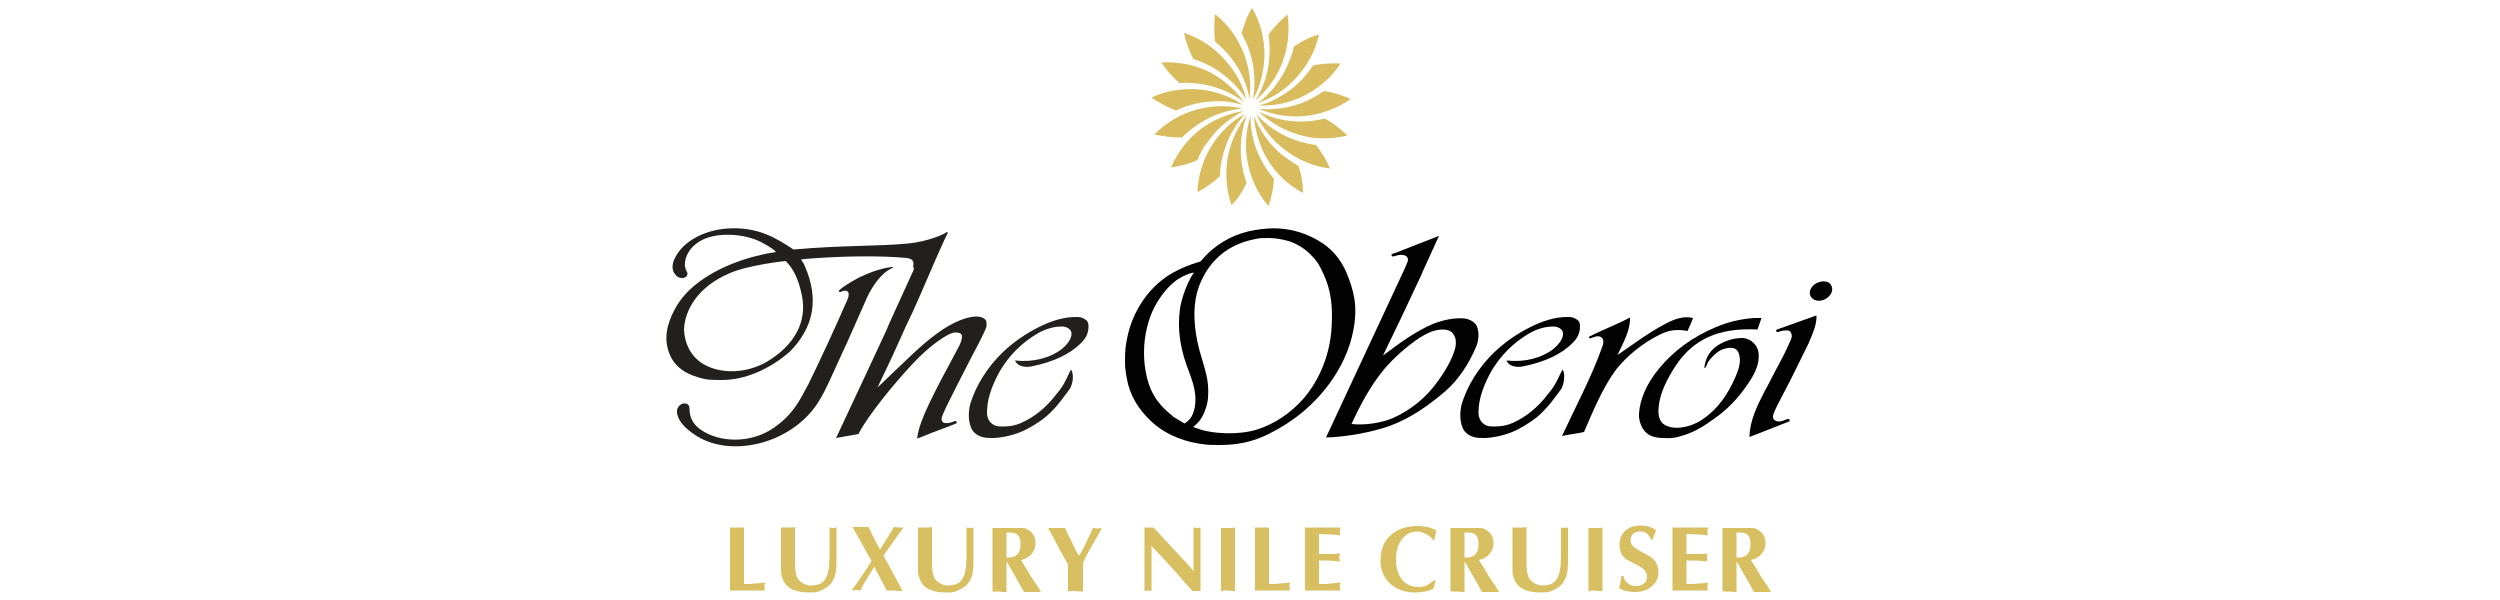 <?xml version="1.0" encoding="utf-8"?>
<!-- Generator: Adobe Illustrator 23.0.1, SVG Export Plug-In . SVG Version: 6.00 Build 0)  -->
<svg version="1.1" id="Layer_1" xmlns="http://www.w3.org/2000/svg" xmlns:xlink="http://www.w3.org/1999/xlink" x="0px" y="0px"
	 viewBox="0 0 500 120" style="enable-background:new 0 0 500 120;" xml:space="preserve">
<style type="text/css">
	.st0{fill:#D8BC5D;}
	.st1{fill:#221F1F;}
	.st2{fill:#030203;}
	.st3{fill:#D8BF61;}
</style>
<g>
	<title>crystal-river-cruises-logo</title>
	<path class="st0" d="M230.3,19.5c1.5,1.1,3.2,1.9,4.9,2.6c1.3-0.6,2.6-1.1,4.1-1.4c3.2-0.7,6.4-0.6,9.3,0.3
		c-2.5-1.7-5.5-2.8-8.6-3.1C236.6,17.6,233.3,18.1,230.3,19.5"/>
	<path class="st0" d="M236.4,27.5c1-1,2.1-1.9,3.3-2.7c2.7-1.8,5.8-2.8,8.8-3.1c-3-0.7-6.1-0.6-9.1,0.2c-3.3,0.9-6.2,2.6-8.5,5
		C232.7,27.3,234.5,27.5,236.4,27.5"/>
	<path class="st0" d="M266,33.7c-0.7-1.7-1.7-3.3-2.8-4.7c-1.4-0.2-2.8-0.5-4.2-1c-3.1-1.1-5.7-2.9-7.8-5.2c1.3,2.8,3.2,5.2,5.7,7.1
		C259.6,32,262.7,33.3,266,33.7"/>
	<path class="st0" d="M239.5,32c0.5-1.3,1.2-2.6,2.1-3.7c1.9-2.7,4.4-4.7,7.1-6.1c-3,0.5-5.9,1.7-8.4,3.5c-2.7,2-4.8,4.7-6.1,7.8
		C236,33.2,237.8,32.8,239.5,32"/>
	<path class="st0" d="M236.8,6.6c0.4,1.8,1,3.6,1.9,5.2c1.3,0.4,2.6,1,3.9,1.7c2.8,1.7,5.1,3.9,6.7,6.5c-0.7-3-2.2-5.7-4.3-8
		C242.8,9.5,240,7.6,236.8,6.6"/>
	<path class="st0" d="M265,23.7c-1.4,0.3-2.8,0.6-4.2,0.6c-3.3,0.1-6.4-0.6-9.1-2c2.2,2.1,4.9,3.7,7.9,4.6c3.2,1,6.6,1,9.9,0.2
		C268.1,25.8,266.6,24.6,265,23.7"/>
	<path class="st0" d="M242.4,29c-1.8,2.9-2.8,6.1-2.9,9.4c1.6-0.8,3.1-1.9,4.5-3.2c0-1.4,0.2-2.8,0.6-4.2c0.8-3.2,2.4-6,4.4-8.2
		C246.3,24.2,244.1,26.4,242.4,29"/>
	<path class="st0" d="M253.7,6.9c0.2,1.4,0.3,2.8,0.2,4.3c-0.2,3.3-1.2,6.3-2.8,8.9c2.3-2,4.1-4.5,5.3-7.4c1.2-3.1,1.6-6.5,1.1-9.8
		C256.1,4.1,254.8,5.4,253.7,6.9"/>
	<path class="st0" d="M270.1,19.8c-1.7-0.8-3.5-1.3-5.3-1.6c-1.1,0.8-2.4,1.5-3.7,2.1c-3,1.3-6.2,1.7-9.2,1.5c2.8,1.2,5.9,1.7,9,1.4
		C264.2,22.9,267.4,21.7,270.1,19.8"/>
	<path class="st0" d="M232.3,12.5c1,1.6,2.2,2.9,3.6,4.1c1.4-0.1,2.8,0,4.3,0.2c3.3,0.5,6.2,1.8,8.6,3.6c-1.8-2.5-4.1-4.5-6.9-6
		C239,13,235.7,12.3,232.3,12.5"/>
	<path class="st0" d="M243,8.3c1.1,0.9,2.1,1.9,3,3c2.1,2.6,3.4,5.5,3.9,8.5c0.4-3,0-6.1-1.1-9c-1.2-3.2-3.2-5.9-5.8-8
		C242.8,4.6,242.8,6.5,243,8.3"/>
	<path class="st0" d="M252.4,32.3c-1.6-2.9-2.3-6-2.3-9.1c-0.9,2.9-1.2,6-0.6,9.1c0.6,3.3,2,6.4,4.2,8.9c0.6-1.7,1-3.6,1.1-5.4
		C253.9,34.7,253.1,33.6,252.4,32.3"/>
	<path class="st0" d="M260.6,38.6c0-1.9-0.3-3.7-0.9-5.4c-1.2-0.7-2.4-1.5-3.5-2.4c-2.5-2.1-4.3-4.8-5.4-7.6c0.2,3,1.1,6,2.7,8.7
		C255.2,34.7,257.6,37,260.6,38.6"/>
	<path class="st0" d="M249.3,36.5c-0.5-1.3-0.8-2.7-1-4.2c-0.4-3.3,0-6.4,1.1-9.3c-1.9,2.4-3.2,5.2-3.8,8.2
		c-0.6,3.3-0.4,6.7,0.7,9.8C247.6,39.8,248.6,38.2,249.3,36.5"/>
	<path class="st0" d="M262.6,13.1c-0.8,1.2-1.7,2.3-2.7,3.3c-2.4,2.3-5.2,3.9-8.1,4.7c3.1,0.1,6.1-0.5,8.9-1.9
		c3-1.5,5.6-3.7,7.4-6.5C266.3,12.6,264.4,12.7,262.6,13.1"/>
	<path class="st0" d="M257.4,13.3c-1.4,3-3.4,5.5-5.8,7.3c2.9-1,5.5-2.7,7.6-5c2.3-2.5,3.9-5.5,4.6-8.7c-1.8,0.5-3.4,1.3-5,2.4
		C258.5,10.6,258,11.9,257.4,13.3"/>
	<path class="st0" d="M250.6,19.9c1.5-2.7,2.2-5.7,2.3-8.8c0-3.4-0.8-6.7-2.5-9.5c-1,1.6-1.6,3.3-2.1,5.1c0.7,1.2,1.3,2.5,1.7,3.9
		C251,13.7,251.1,16.9,250.6,19.9"/>
	<path class="st1" d="M214.1,77.5c-0.1,0.3-0.5,0.7-0.8,1.2l-0.1,0.1c-1.5,2.1-3.3,4.2-5.3,5.5c-1.9,1.3-3.5,2.1-5.2,2.6
		c-1,0.3-2.3,0.6-3.8,0.7c-0.8,0-1.5,0-2-0.1c-1.2-0.2-2.3-0.9-2.7-2c-0.6-1.5-0.5-3.2-0.2-4.5c1.1-3.9,3.6-7.7,6.5-10.5
		c2.1-2,4.5-3.7,7.3-5.1c2-1,4.8-2.1,7.7-2c0.8,0,1.3,0.3,1.7,0.6c0.3,0.2,0.5,0.6,0.5,1.2c0,1.3-0.4,2.3-1.4,3.3
		c-2.2,2.3-5.6,3.9-10.1,4.8c-1.1,0.2-2.6,0-3.1-1l-0.1-0.2l0.2,0c3.4,0.4,6.9-0.5,9.3-2.4c0.8-0.7,1.9-1.9,1.8-3.1
		c-0.1-0.8-1-1.3-1.9-1.3c-1.5,0-3.2,0.4-4.9,1.4c-2.9,1.7-5.8,4.3-7.9,8.2c-1.5,2.9-2.2,5.3-2.2,7.6c0,1,0.4,2.1,1.6,2.6
		c0.5,0.2,1,0.2,1.5,0.2c1.4,0,2.6-0.2,3.7-0.7c2.5-1.1,5-3,7.1-5.8c0.6-0.7,1.2-1.5,1.6-2.3c0.3-0.5,0.4-0.8,0.7-1.4l0.5-1
		c0.1-0.2,0.2-0.2,0.2,0C214.6,74.5,214.8,76.1,214.1,77.5"/>
	<path class="st1" d="M140.1,85.9c3.8,2.7,10.1,2.8,14.6-0.3c2.3-1.6,4.1-3.4,5.8-6.6c1.2-2.3,0.9-1.6,1.2-2.2
		c2.4-4.9,5.3-11.2,7.8-16.9c0.7-1.7-0.2-2.1-1.4-1.5c-0.2,0.1-0.5-0.2-0.2-0.4c0.5-0.5,1.9-1.4,3-2c1.7-1,5.1-2.4,7.5-2.6
		c0.2,0,0.3,0.1,0.1,0.2c-2.2,0.9-4,3.6-5,5.7l-3.9,8.8c-4.3,9.4-4.3,9.5-5.5,11.6c-5,8.8-17.3,12-24.6,7.6
		c-0.8-0.5-1.8-1.2-2.5-1.9c-0.6-0.6-1.5-1.7-1.6-2.9c-0.1-1,0.6-1.7,1.3-1.8c0.8-0.1,1.2,0.3,1.2,1.1
		C137.9,83.3,138.5,84.8,140.1,85.9"/>
	<path class="st1" d="M182.4,54.7c-1.8,4-5.1,11.1-5.1,11.3c-5.5,11.9-9,19.2-9.9,21.2l-0.2,0.4l4.5-0.8l0.1-0.2
		c1.8-3.5,7.1-10,10.7-13.8c3.1-3.4,7.1-6.3,8.5-6.3c0.7,0,1.4,0.1,1.4,0.8c0,0.6-0.3,1.5-1,2.7c-4.8,8.9-7.4,13.9-7.9,17.2
		l-0.1,0.5l0.6-0.2c3.9-1.6,4.8-1.8,7.2-2.8c0.3-0.1,0.1-0.6-0.2-0.5c-0.8,0.3-1.3,0.5-2,0.4c-0.4,0-0.7-0.4-0.7-0.8
		c0-0.7,1.6-3.8,5.8-12c1.7-3.2,2.4-4.6,2.8-5.5c0.2-0.4,0.3-0.7,0.4-1c0-0.2,0-0.4,0-0.7v-0.1c0-0.8-1.1-1.2-2-1.2
		c-1.7,0-4.5,0.9-7.9,3.4c-3.3,2.4-5.8,5-11.9,10.8l2.9-6.1c0.7-1.5,2.3-5.1,2.8-6.2c1.6-3.2,3.8-8.4,5.1-11.4l0.2-0.5
		c0.7-1.5,2.3-5.3,3-6.6c0.1-0.3-0.1-0.4-0.3-0.2c-0.3,0.3-3.5,1.8-7.6,2.2c-6.2,0.6-12.6,0.3-22.9,1.2c-3.6-2.4-7.3-4.6-13.2-4.2
		c-4.5,0.3-9.1,2.5-10.7,6.3c-0.4,1-0.4,2,0.1,2.7c0.6,0.9,1.2,0.9,1.7,0.9c0.5-0.1,0.8-0.3,0.9-0.8c0-0.2-0.1-0.4-0.2-0.6
		c-0.3-0.6-0.4-1.2-0.3-1.8c0.3-2,1.6-3.5,3.6-4.5c3.4-1.6,9.1-1.1,12.3,0.9c0,0,1.6,0.8,2.3,1.6c-1.1,0.2-2,0.3-3.1,0.6
		c-5.8,1.3-13.2,4.5-16.6,9.9c-1.7,2.8-2.8,5.9-1.9,9c1,3.6,3.8,5.1,7.3,5.9c0.9,0.2,2.5,0.2,3.5,0.2c4.5,0,9.5-2.1,13.6-5.7
		c4.8-4.9,5.8-10.5,3-17c-0.3-0.7-0.5-1-0.8-1.4c0.6-0.1,0.8-0.1,1.9-0.2c6.9-0.5,14-0.6,19.3-0.1c1.1,0.2,1.5,0.6,1.2,1.8
		C182.9,53.5,182.8,53.9,182.4,54.7 M153.3,72.4c-4.1,2.3-8.9,2.4-12.3,0.6c-2.6-1.4-4-3.9-4.2-7c0.1-3.9,2.7-8.6,9-11.3
		c3.7-1.7,11.3-2.5,11.3-2.5c1.8,1.6,2.8,4.4,3.3,7C161.4,64.3,159,69,153.3,72.4"/>
	<path class="st2" d="M233.2,55.4c-4.4,3.1-7.1,8-7.9,12.9c-0.3,1.5-0.3,2.9-0.3,4.4c0,1.1,0.3,2.8,0.6,4.1c0.9,3.4,2.8,5.8,5,7.8
		c3,2.6,6.7,3.9,10.5,4.3c0.9,0.1,1.8,0.1,2.7,0.1c5.4,0,8.8-1.3,13.3-4.1c6.7-4.2,12.2-11.3,13.6-19c0.9-4.8,0-7.9-1.3-11.1
		c-1.5-3.7-4-6-7.3-7.5c-2.5-1.2-5.6-1.8-8.4-1.6c-3.7,0.2-7.2,1.2-10.2,3.4c-1.4,1-2.2,1.8-3.4,3.2C237.6,53,235.1,54.1,233.2,55.4
		 M238.8,54.5c-1.2,1.6-2.5,5.1-2.8,7.2c-0.6,4.4,0.1,8.4,1.9,12.9c0.3,0.9,0.5,1.4,0.7,2.1c0.6,2.1,0.7,4.2,0,6
		c-0.3,0.7-0.6,1.3-1.7,2c-0.7-0.4-1.5-0.9-2-1.2c-0.2-0.1-0.3-0.2-0.5-0.4c-2.1-1.7-4.2-3.8-5.1-8c-0.3-1.3-0.5-2.9-0.5-4.6
		c0-3.7,1-7,2.1-9.1c1-1.9,2.9-4.6,5.1-5.8C236.8,55.1,238,54.6,238.8,54.5 M251.1,47.8c0.8-0.2,1.7-0.2,2.6-0.2
		c1.5,0,3,0.3,4.3,0.7c1.6,0.6,3.1,1.5,4.3,2.8c1.3,1.3,1.8,2.4,2.3,3.5c1.6,3.3,2,6.6,1.7,11.1c-0.3,4.9-2.2,10-5.5,13.9
		c-2.6,3-5.9,5.2-9.4,6.3c-3.4,1.1-8.9,1-12.2-0.3c-0.3-0.1-0.3-0.1-0.6-0.2c0.3-0.2,0.5-0.4,0.8-0.7c0.1-0.1,0.2-0.2,0.3-0.3
		c1-1.1,1.8-3.3,1.9-4.8c0.3-3.8-0.7-5.8-1.7-9.5c-0.3-1.1-0.5-2.1-0.7-3.3c-0.6-3.9-0.4-7.5,1-10.5
		C242.2,51.8,245.8,48.8,251.1,47.8"/>
	<path class="st2" d="M312.4,77.5c-0.1,0.3-0.5,0.7-0.8,1.2l-0.1,0.1c-1.5,2.1-3.3,4.2-5.3,5.5c-1.9,1.3-3.5,2.1-5.2,2.6
		c-1,0.3-2.3,0.6-3.8,0.7c-0.8,0-1.6,0-2-0.1c-1.2-0.2-2.3-0.9-2.7-2c-0.6-1.5-0.5-3.2-0.2-4.5c1.1-3.9,3.6-7.7,6.5-10.5
		c2.1-2,4.5-3.7,7.3-5.1c2-1,4.8-2.1,7.7-2c0.8,0,1.3,0.3,1.7,0.6c0.3,0.2,0.5,0.6,0.5,1.2c0,1.3-0.4,2.3-1.4,3.3
		c-2.2,2.3-5.6,3.9-10.1,4.8c-1.1,0.2-2.6,0-3.1-1l-0.1-0.2l0.2,0c3.4,0.4,6.9-0.5,9.3-2.4c0.8-0.7,1.9-1.9,1.8-3.1
		c-0.1-0.8-1-1.3-1.9-1.3c-1.5,0-3.2,0.4-4.9,1.4c-2.9,1.7-5.8,4.3-7.9,8.2c-1.5,2.9-2.2,5.3-2.2,7.6c0,1,0.4,2.1,1.6,2.6
		c0.5,0.2,1,0.2,1.5,0.2c1.4,0,2.6-0.2,3.7-0.7c2.5-1.1,5-3,7.1-5.8c0.6-0.7,1.2-1.5,1.6-2.3c0.3-0.5,0.4-0.8,0.7-1.4l0.5-1
		c0.1-0.2,0.2-0.2,0.2,0C312.9,74.5,313,76.1,312.4,77.5"/>
	<path class="st2" d="M341.1,73.5c-0.1,0.2-0.3,0.1-0.2-0.2c0.2-1.3,0.7-2.9,2.6-4.2c1.6-1,3.2-1.5,5-1.5c1.8,0.1,3,1.5,3.2,2.9
		c0.2,1.5-0.2,3.1-1.3,5c-1.6,2.6-3.9,5.7-7.5,8.2c-2.1,1.5-4,2.8-7,3.6c-1,0.3-1.9,0.4-3.4,0.3c-0.8,0-2.1-0.2-2.8-0.7
		c-1.3-0.8-2-2.7-1.9-4.2c0.2-2.9,1.5-6,4.1-9.1c2.8-3.4,6.6-6.2,11.1-8.1c2.5-1.1,5.1-1.7,7.8-1.9c0.1,0,0.4,0,0.5,0
		c0.3,0,0.5,0,0.8,0l0.2,0l-0.8,2.3l-0.1,0c-3.8-0.2-7.1,0.3-9.7,1.5c-2.5,1.1-4.7,3-6.4,5.5c-1.8,2.7-3.1,5.3-3.5,7.9
		c-0.2,1.4-0.2,2.7,0.5,3.6c0.7,1,2.6,1.3,3.9,1.1c1.7-0.2,3.3-0.9,4.4-1.7c3.2-2.2,5-5.1,6.4-8.2c0.6-1.4,1.2-2.9,0.9-4.4
		c-0.1-0.5-0.3-1.1-0.8-1.4c-0.3-0.2-0.8-0.3-1.5-0.2c-1.8,0.2-3,1.5-4,2.8C341.5,72.8,341.2,73.3,341.1,73.5"/>
	<path class="st2" d="M317.9,67.3c2.5-1.3,5.7-2.5,8.1-3.8c0.1,2.6-1.4,5.1-2.5,7.5c3.1-2.1,6.2-4.5,9.7-6.3
		c1.5-0.8,3.5-1.6,5.4-1.1c-0.3,0.9-0.7,1.7-1.1,2.6c-2.1-0.4-3.7-0.2-5.5,0.7c-3.5,1.7-6.6,4.3-8.7,6.9c-2.9,3.9-4.7,8.5-6.5,12.6
		c-1.3,0.3-3.1,0.5-4.4,0.8c2.7-5.8,5.9-11.8,8-17.7c0.3-0.7,0.6-1.9-0.5-2.2c-0.5-0.2-1.3,0.2-1.6,0.3
		C317.9,67.8,317.6,67.5,317.9,67.3"/>
	<path class="st2" d="M287.5,47.3c-2.3,0.9-5.5,2.1-7.7,3c-0.4,0.2-0.9,0.3-1.4,0.5c-0.2,0.1-0.1,0.5,0.2,0.5
		c0.8-0.2,1.6-0.5,2.4-0.2c0.7,0.3,0.7,1,0.4,1.5l-0.4,1l-15.8,33.9c3.9-0.1,9-1,12.7-2.3c4.3-1.6,7.8-4.1,11.1-6.9
		c2.8-2.4,4.9-5.8,6.2-8.9c0.7-1.6,0.6-3.3,0.1-4.3c-0.4-0.7-1.4-1.3-2.4-1.4c-2.1-0.2-4.2,0.3-6.1,1c-3.7,1.5-7.1,4.1-10.2,6.4
		c2.5-5.1,5.3-11,7.7-16.2l0.2-0.5l3.1-6.8C287.9,47.2,287.8,47.1,287.5,47.3 M291,69.8c-0.6,2.1-2,4.5-3.4,6.4
		c-2.2,3.1-5.2,5.7-9,7.4c-2.3,1-5.7,1.5-8.3,1.2c1.7-3.7,3.7-7.5,6.4-10.8c1.9-2.3,4.7-4.8,7.3-6.5c1.3-0.8,2.8-1.6,4.6-1.6
		c0.8,0,1.8,0.3,2.1,1C291.2,67.5,291.3,68.6,291,69.8"/>
	<path class="st2" d="M363.9,56.4c0.9-0.3,2.1-0.1,2.4,0.8c0.8,1.7-1.9,3.8-3.7,2.6C361.2,58.7,362.3,56.8,363.9,56.4"/>
	<path class="st2" d="M357.8,84.3l-7.9,3.1l0-0.2c0.1-3.2,1.6-6.2,3.1-9.1c0.2-0.3,0.3-0.6,0.5-0.9c0.5-1,1-1.9,1.5-2.9
		c1.1-2,2.2-4.1,3.1-6.2c0.2-0.4,0.4-1,0.1-1.5c-0.1-0.3-0.3-0.5-0.7-0.5c-0.5-0.1-1.2,0.1-1.9,0.3c-0.4,0.1-0.5-0.4-0.2-0.5
		c2.2-0.8,5-1.8,7.3-2.6l0.6-0.2l0,0.2c0,1.7-0.7,3.3-1.4,4.9l-0.1,0.3c-1.2,2.5-2.5,5-3.7,7.5c-0.8,1.5-1.6,3.1-2.4,4.6
		c-0.1,0.2-0.2,0.4-0.3,0.6c-0.3,0.7-0.7,1.3-0.8,2c-0.1,0.3,0.1,0.5,0.1,0.6c0.2,0.3,0.6,0.5,1.1,0.5c0.5,0,1.2-0.3,1.7-0.5
		C357.9,83.7,358.1,84.2,357.8,84.3"/>
	<g>
		<path class="st3" d="M148.8,105.5v11.3c0.8,0,1.5,0,2-0.1c0.6,0,1.3-0.1,2.2-0.2c0,0.1,0,0.3-0.1,0.4s0,0.3,0,0.4
			c0,0.1,0,0.2,0,0.4c0,0.2,0,0.3,0.1,0.4h-7v-12.6c0.2,0,0.5,0,0.8,0c0.3,0,0.5,0,0.6,0c0.2,0,0.4,0,0.5,0
			C148.4,105.5,148.7,105.5,148.8,105.5z"/>
		<path class="st3" d="M156.2,113.1v-7.6c0.2,0,0.5,0,0.8,0c0.3,0,0.5,0,0.6,0c0.2,0,0.4,0,0.5,0c0.5,0,0.8-0.1,0.9-0.1v5.3v0.8
			c0,0.5,0,0.9,0,1.4c0,0.5,0.1,0.9,0.1,1.4c0.1,0.5,0.2,0.8,0.3,1.1s0.3,0.6,0.7,0.9c0.6,0.5,1.3,0.8,2.1,0.8
			c0.9,0,1.6-0.2,2.1-0.5c0.5-0.3,0.9-0.9,1.2-1.7c0.1-0.4,0.2-0.9,0.3-1.5c0-0.7,0.1-1.4,0.1-2.3v-5.6l0.7,0.1l0.7-0.1v6.6
			c0,1.4-0.1,2.4-0.3,3c-0.3,1-0.8,1.8-1.7,2.4c-0.5,0.3-1,0.6-1.6,0.8c-0.6,0.2-1.2,0.2-1.9,0.2c-1.3,0-2.4-0.2-3.3-0.6
			c-1.1-0.5-1.8-1.4-2.1-2.5c-0.1-0.3-0.2-0.7-0.2-1.1C156.2,113.9,156.2,113.5,156.2,113.1z"/>
		<path class="st3" d="M180.7,105.5l-1.8,2.5l-2.2,3.1l0.2,0.4c0.6,1.1,1.2,2.2,1.8,3.3c0.7,1.2,1.3,2.4,1.8,3.4c-0.2,0-0.4,0-0.6,0
			c-0.6,0-1-0.1-1-0.1c-0.2,0-0.5,0-0.9,0c-0.4,0-0.6,0-0.7,0c-0.4-0.9-0.8-1.6-1.2-2.4c-0.6-1.1-1-1.8-1.2-2.4l-1.7,2.7
			c-0.1,0.2-0.3,0.5-0.6,1.1c-0.2,0.4-0.4,0.7-0.5,1l-0.9-0.1l-0.9,0.1c0.7-0.9,1.4-1.9,2.1-3c0.8-1.1,1.4-2.1,1.9-2.9l-3.8-6.8
			c0.2,0,0.5,0,0.9,0c0.4,0,0.6,0,0.7,0c0.2,0,0.5,0,0.9,0c0.4,0,0.6,0,0.7,0c0.3,0.7,0.8,1.6,1.4,2.8c0.3,0.6,0.6,1.1,0.9,1.7
			c0.9-1.5,1.9-3,2.8-4.5l0.9,0.1L180.7,105.5z"/>
		<path class="st3" d="M183.6,113.1v-7.6c0.2,0,0.5,0,0.8,0c0.3,0,0.5,0,0.6,0c0.2,0,0.4,0,0.5,0c0.5,0,0.8-0.1,0.9-0.1v5.3v0.8
			c0,0.5,0,0.9,0,1.4c0,0.5,0.1,0.9,0.1,1.4c0.1,0.5,0.2,0.8,0.3,1.1s0.3,0.6,0.7,0.9c0.6,0.5,1.3,0.8,2.1,0.8
			c0.9,0,1.6-0.2,2.1-0.5c0.5-0.3,0.9-0.9,1.2-1.7c0.1-0.4,0.2-0.9,0.3-1.5c0-0.7,0.1-1.4,0.1-2.3v-5.6l0.7,0.1l0.7-0.1v6.6
			c0,1.4-0.1,2.4-0.3,3c-0.3,1-0.8,1.8-1.7,2.4c-0.5,0.3-1,0.6-1.6,0.8c-0.6,0.2-1.2,0.2-1.9,0.2c-1.3,0-2.4-0.2-3.3-0.6
			c-1.1-0.5-1.8-1.4-2.1-2.5c-0.1-0.3-0.2-0.7-0.2-1.1C183.6,113.9,183.6,113.5,183.6,113.1z"/>
		<path class="st3" d="M198.5,118.3v-12.7h4c0.9,0,1.5,0,1.9,0c0.4,0,0.8,0.1,1.1,0.3c1.1,0.6,1.6,1.5,1.6,2.7
			c0,0.9-0.3,1.6-0.8,2.2c-0.5,0.6-1.2,1-2.1,1.2c0.5,0.8,1.2,1.9,2,3.3c0.6,0.9,1,1.5,1.3,1.9l0.7,1.2c-0.2,0-0.6,0-1,0
			c-0.4,0-0.6,0-0.7,0c-0.2,0-0.6,0-1,0c-0.4,0-0.6,0-0.7,0l-2.2-3.9l-1.2-2.1h-0.1v6c-0.2,0-0.4,0-0.5,0c-0.5,0-0.8-0.1-0.9-0.1
			c-0.2,0-0.5,0-0.8,0S198.6,118.3,198.5,118.3z M201.3,106.5v5c0.1,0,0.2,0,0.2,0c0.1,0,0.2,0,0.2,0c1.6,0,2.4-0.9,2.4-2.7
			c0-0.3,0-0.6-0.1-0.9c-0.1-0.6-0.4-1-0.9-1.2c-0.3-0.1-0.8-0.2-1.4-0.2H201.3z"/>
		<path class="st3" d="M213.6,118.3v-5.4c-0.4-0.7-0.9-1.6-1.5-2.7c-1.5-2.8-2.3-4.4-2.5-4.6c0.2,0,0.6,0,1,0c0.4,0,0.6,0,0.7,0
			c0.2,0,0.6,0,1,0c0.4,0,0.6,0,0.7,0l1.6,3.3c0.3,0.7,0.5,1.1,0.7,1.4c0.2,0.4,0.4,0.7,0.5,0.8c0.3-0.4,0.8-1.2,1.4-2.5
			c0.3-0.6,0.7-1.6,1.4-3l0.9,0.1l0.9-0.1c-0.4,0.7-0.8,1.5-1.3,2.3c-0.4,0.8-0.9,1.5-1.3,2.3c-0.4,0.7-0.8,1.5-1.2,2.4v5.7
			c-0.2,0-0.4,0-0.5,0c-0.5,0-0.8-0.1-0.9-0.1c-0.2,0-0.5,0-0.8,0C213.8,118.2,213.6,118.3,213.6,118.3z"/>
		<path class="st3" d="M228.9,118.2v-12.7h1.8c0.8,0.9,1.7,1.8,2.7,2.9c0.5,0.6,1.4,1.5,2.7,2.9c1.3,1.4,2.2,2.4,2.6,2.9v-8.7
			l0.7,0.1l0.7-0.1v12.7l-1.6,0c-1.1-1.2-2.1-2.3-3.1-3.5c-1.1-1.2-2.1-2.3-3.1-3.4l-2-2.1v9l-0.7-0.1L228.9,118.2z"/>
		<path class="st3" d="M244.2,118.3v-12.7c0.2,0,0.5,0,0.8,0c0.3,0,0.5,0,0.6,0c0.2,0,0.4,0,0.5,0c0.5,0,0.8-0.1,0.9-0.1v12.7
			c-0.2,0-0.4,0-0.5,0c-0.5,0-0.8-0.1-0.9-0.1c-0.2,0-0.5,0-0.8,0C244.5,118.2,244.3,118.3,244.2,118.3z"/>
		<path class="st3" d="M253.8,105.5v11.3c0.8,0,1.5,0,2-0.1c0.6,0,1.3-0.1,2.2-0.2c0,0.1,0,0.3-0.1,0.4s0,0.3,0,0.4
			c0,0.1,0,0.2,0,0.4s0,0.3,0.1,0.4h-7v-12.6c0.2,0,0.5,0,0.8,0c0.3,0,0.5,0,0.6,0c0.2,0,0.4,0,0.5,0
			C253.4,105.5,253.7,105.5,253.8,105.5z"/>
		<path class="st3" d="M261,105.5h7.1c0,0.1,0,0.3-0.1,0.4s0,0.3,0,0.4c0,0.1,0,0.2,0,0.4s0,0.3,0.1,0.4c-0.6-0.1-1.3-0.2-2-0.2
			c-0.7,0-1.5-0.1-2.3-0.1v4h1.9c0.5,0,0.9,0,1.1,0c0.3,0,0.7-0.1,1.2-0.1c0,0.1,0,0.3-0.1,0.4s0,0.3,0,0.4c0,0.1,0,0.2,0,0.4
			c0,0.2,0,0.3,0.1,0.4c-0.3,0-0.7-0.1-1.1-0.1s-0.8-0.1-1.2-0.1h-1.9v4.7c0.9,0,1.7,0,2.3-0.1s1.3-0.1,2-0.2c0,0.1,0,0.3-0.1,0.4
			s0,0.3,0,0.4c0,0.1,0,0.2,0,0.4s0,0.3,0.1,0.4H261V105.5z"/>
		<path class="st3" d="M286.9,116l0.2,0.1l-0.4,1.6c-0.5,0.3-1.1,0.5-1.7,0.6c-0.6,0.1-1.3,0.2-1.9,0.2c-2,0-3.7-0.6-5-1.7
			c-1.3-1.2-2-2.7-2-4.6c0-2.3,0.7-4.1,2.2-5.3c1.3-1.1,3.1-1.7,5.2-1.7c0.7,0,1.3,0.1,2,0.2c0.7,0.2,1.3,0.4,1.8,0.7
			c-0.1,0.2-0.1,0.5-0.2,0.9c-0.1,0.4-0.2,0.7-0.2,1h-0.3c-0.3-0.5-0.8-0.9-1.4-1.2c-0.6-0.3-1.1-0.5-1.7-0.5
			c-1.4,0-2.5,0.6-3.3,1.8c-0.7,1-1,2.3-1,3.9c0,1.6,0.4,2.9,1.2,3.9c0.8,1,1.9,1.5,3.3,1.5c0.6,0,1.2-0.1,1.8-0.4
			C285.9,116.7,286.4,116.4,286.9,116z"/>
		<path class="st3" d="M290.1,118.3v-12.7h4c0.9,0,1.5,0,1.9,0c0.4,0,0.8,0.1,1.1,0.3c1.1,0.6,1.6,1.5,1.6,2.7
			c0,0.9-0.3,1.6-0.8,2.2c-0.5,0.6-1.2,1-2.1,1.2c0.5,0.8,1.2,1.9,2,3.3c0.6,0.9,1,1.5,1.3,1.9l0.7,1.2c-0.2,0-0.6,0-1,0
			c-0.4,0-0.6,0-0.7,0c-0.2,0-0.6,0-1,0c-0.4,0-0.6,0-0.7,0l-2.2-3.9l-1.2-2.1h-0.1v6c-0.2,0-0.4,0-0.5,0c-0.5,0-0.8-0.1-0.9-0.1
			c-0.2,0-0.5,0-0.8,0C290.3,118.2,290.2,118.3,290.1,118.3z M292.9,106.5v5c0.1,0,0.2,0,0.2,0c0.1,0,0.2,0,0.2,0
			c1.6,0,2.4-0.9,2.4-2.7c0-0.3,0-0.6-0.1-0.9c-0.1-0.6-0.4-1-0.9-1.2c-0.3-0.1-0.8-0.2-1.4-0.2H292.9z"/>
		<path class="st3" d="M302.5,113.1v-7.6c0.2,0,0.5,0,0.8,0c0.3,0,0.5,0,0.6,0c0.2,0,0.4,0,0.5,0c0.5,0,0.8-0.1,0.9-0.1v5.3v0.8
			c0,0.5,0,0.9,0,1.4c0,0.5,0.1,0.9,0.1,1.4c0.1,0.5,0.2,0.8,0.3,1.1c0.1,0.3,0.3,0.6,0.7,0.9c0.6,0.5,1.3,0.8,2.1,0.8
			c0.9,0,1.6-0.2,2.1-0.5c0.5-0.3,0.9-0.9,1.2-1.7c0.1-0.4,0.2-0.9,0.3-1.5c0-0.7,0.1-1.4,0.1-2.3v-5.6l0.7,0.1l0.7-0.1v6.6
			c0,1.4-0.1,2.4-0.3,3c-0.3,1-0.8,1.8-1.7,2.4c-0.5,0.3-1,0.6-1.6,0.8c-0.6,0.2-1.2,0.2-1.9,0.2c-1.3,0-2.4-0.2-3.3-0.6
			c-1.1-0.5-1.8-1.4-2.1-2.5c-0.1-0.3-0.2-0.7-0.2-1.1C302.5,113.9,302.5,113.5,302.5,113.1z"/>
		<path class="st3" d="M317.7,118.3v-12.7c0.2,0,0.5,0,0.8,0c0.3,0,0.5,0,0.6,0c0.2,0,0.4,0,0.5,0c0.5,0,0.8-0.1,0.9-0.1v12.7
			c-0.2,0-0.4,0-0.5,0c-0.5,0-0.8-0.1-0.9-0.1c-0.2,0-0.5,0-0.8,0C318,118.2,317.8,118.3,317.7,118.3z"/>
		<path class="st3" d="M330.5,107.9h-0.3c-0.2-0.5-0.5-0.9-0.8-1.2c-0.4-0.3-0.8-0.4-1.3-0.4c-0.7,0-1.2,0.2-1.5,0.5
			c-0.3,0.3-0.5,0.8-0.5,1.3c0,0.7,0.5,1.3,1.4,1.8c1.8,1,2.7,1.5,2.7,1.5c1,0.8,1.5,1.8,1.5,3c0,1.2-0.5,2.2-1.4,2.9
			c-0.9,0.8-2.1,1.1-3.5,1.1c-0.5,0-1.1-0.1-1.6-0.2c-0.5-0.1-1-0.3-1.4-0.6c0.1-0.5,0.3-0.9,0.3-1.3c0.1-0.3,0.1-0.7,0.2-1.1h0.4
			c0.1,0.6,0.4,1.1,0.9,1.5c0.5,0.4,1,0.5,1.7,0.5c0.6,0,1.1-0.2,1.5-0.5c0.4-0.3,0.6-0.8,0.6-1.4c0-0.8-0.5-1.4-1.4-2
			c-0.9-0.5-1.8-0.9-2.7-1.4c-1-0.7-1.4-1.7-1.4-3c0-1.1,0.4-2,1.1-2.7c0.8-0.8,1.9-1.1,3.2-1.1c0.6,0,1.2,0.1,1.8,0.3
			c0.5,0.2,0.9,0.4,1.2,0.6c-0.1,0.4-0.2,0.7-0.3,0.9C330.7,107.4,330.6,107.7,330.5,107.9z"/>
		<path class="st3" d="M334.5,105.5h7.1c0,0.1,0,0.3-0.1,0.4c0,0.1,0,0.3,0,0.4c0,0.1,0,0.2,0,0.4c0,0.2,0,0.3,0.1,0.4
			c-0.6-0.1-1.3-0.2-2-0.2c-0.7,0-1.5-0.1-2.3-0.1v4h1.9c0.5,0,0.9,0,1.1,0c0.3,0,0.7-0.1,1.2-0.1c0,0.1,0,0.3-0.1,0.4
			c0,0.1,0,0.3,0,0.4c0,0.1,0,0.2,0,0.4s0,0.3,0.1,0.4c-0.3,0-0.7-0.1-1.1-0.1s-0.8-0.1-1.2-0.1h-1.9v4.7c0.9,0,1.7,0,2.3-0.1
			c0.7,0,1.3-0.1,2-0.2c0,0.1,0,0.3-0.1,0.4c0,0.1,0,0.3,0,0.4c0,0.1,0,0.2,0,0.4c0,0.2,0,0.3,0.1,0.4h-7.1V105.5z"/>
		<path class="st3" d="M344.5,118.3v-12.7h4c0.9,0,1.5,0,1.9,0c0.4,0,0.8,0.1,1.1,0.3c1.1,0.6,1.6,1.5,1.6,2.7
			c0,0.9-0.3,1.6-0.8,2.2c-0.5,0.6-1.2,1-2.1,1.2c0.5,0.8,1.2,1.9,2,3.3c0.6,0.9,1,1.5,1.3,1.9l0.7,1.2c-0.2,0-0.6,0-1,0
			c-0.4,0-0.6,0-0.7,0c-0.2,0-0.6,0-1,0c-0.4,0-0.6,0-0.7,0l-2.2-3.9l-1.2-2.1h-0.1v6c-0.2,0-0.4,0-0.5,0c-0.5,0-0.8-0.1-0.9-0.1
			c-0.2,0-0.5,0-0.8,0C344.8,118.2,344.6,118.3,344.5,118.3z M347.3,106.5v5c0.1,0,0.2,0,0.2,0c0.1,0,0.2,0,0.2,0
			c1.6,0,2.4-0.9,2.4-2.7c0-0.3,0-0.6-0.1-0.9c-0.1-0.6-0.4-1-0.9-1.2c-0.3-0.1-0.8-0.2-1.4-0.2H347.3z"/>
	</g>
</g>
</svg>
